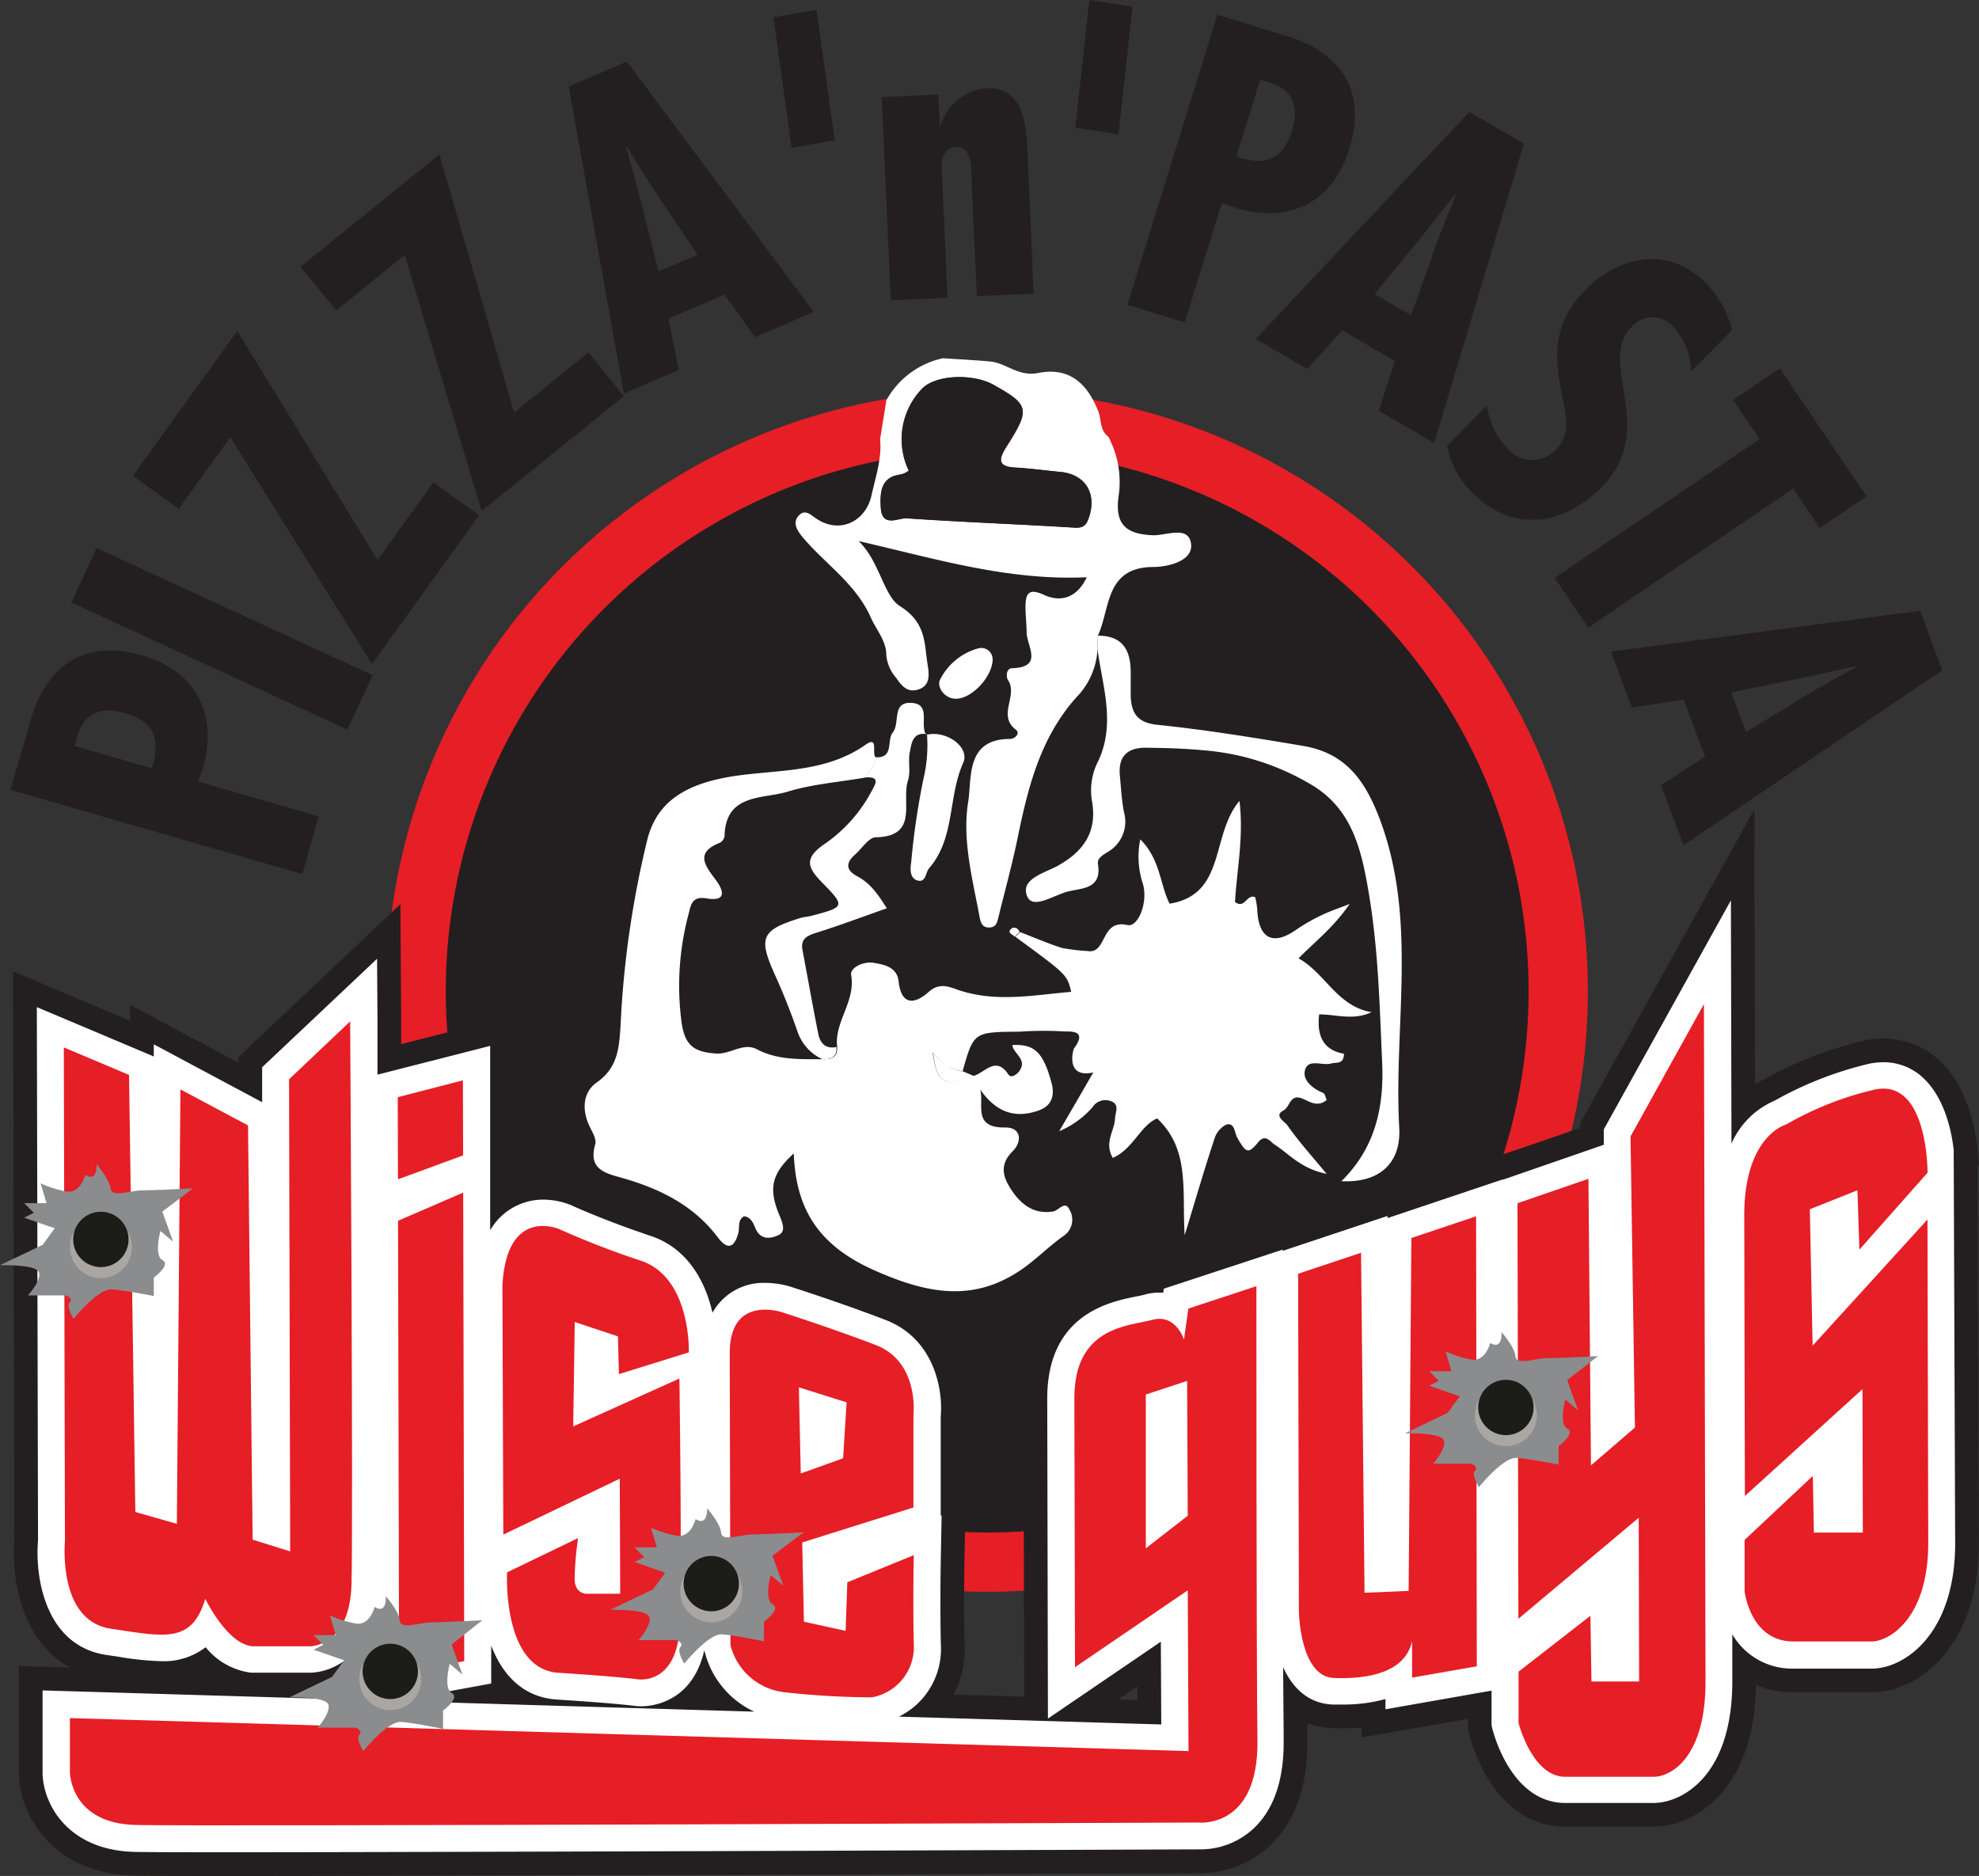 <svg xmlns="http://www.w3.org/2000/svg" viewBox="0 0 283.1 268.37"><rect x="0" y="0" width="283.1" height="268.37" fill="#333333" stroke="none"/><defs><style>.a,.b,.d{fill:#231f20;}.a{stroke:#e61e26;stroke-width:8.48px;}.a,.d{stroke-miterlimit:10;}.c{fill:#fff;}.d{stroke:#231f20;stroke-width:6.78px;}.e{fill:#e61e26;}.f{fill:#8a8c8e;}.g{fill:#aaa6a2;}.h{fill:#1c1c19;}</style></defs><circle class="a" cx="141.22" cy="141.79" r="81.69"/><path class="b" d="M43.25,125.05,1.48,113,4,104.42c.51-1.77,3-14.5,16.44-10.62C28.2,96.05,31.24,102.39,29,110l-.64,1.8,17.23,5ZM21.69,109.9c1.32-3.94.48-6.65-3.79-7.88-3-.86-5.76-.4-6.78,3.15l-.45,1.55Z"/><path class="b" d="M13.81,78.4,53.3,96.59l-3.59,7.8L10.22,86.2Z"/><path class="b" d="M33.94,47.35,54,80.1,62,69l6.55,4.72L53.21,95,32.94,62.55,25.57,72.79,19,68.07Z"/><path class="b" d="M62.86,22.09,73.55,59l10.63-8.59,5.07,6.27L68.9,73.11l-11-36.63-9.82,7.94L43,38.15Z"/><path class="b" d="M89.67,8.81l26.74,35.81L108,48.24l-4.37-6.09-8,3.44,1.46,7.34L89.25,56.3l-7.9-43.92Zm3.51,17.81L89.69,21l-.11.05,1.75,6.4,2.88,11.37,5.56-2.39Z"/><path class="b" d="M134.43,18h.12a7.52,7.52,0,0,1,6.51-5.37c6-.27,5.77,6.44,6,10.64L147.86,42l-8.12.37L139,26.46c-.07-1.5.32-5.56-2.27-5.44-1.84.08-2.1,2-2,3.44l.82,18.14-8.12.36-1.31-29.08,8.12-.36Z"/><path class="b" d="M161.27,43.61,174.15,2.09l8.54,2.65C184.45,5.28,197.13,8,193,21.39c-2.41,7.76-8.81,10.67-16.41,8.31L174.79,29l-5.31,17.13Zm15.59-21.24c3.91,1.39,6.63.6,7.95-3.64.92-3,.51-5.75-3-6.84l-1.54-.48Z"/><path class="b" d="M218,20.56,205.16,63.38l-7.92-4.61,2.29-7.14L192,47.25l-5,5.54-7.37-4.29L210.2,16ZM205.8,34l2.46-6.17-.1-.06L204.06,33l-7.43,9.08,5.23,3Z"/><path class="b" d="M241.92,53.14a9.82,9.82,0,0,0-2.48-6.34,4,4,0,0,0-6.08,0c-5,5.08,4,14.57-4.28,22.93-5.43,5.49-12.69,6.51-18.42.83A13.37,13.37,0,0,1,207,63.8L212.71,58a11,11,0,0,0,3,6.22,4.66,4.66,0,0,0,6.85.13c2.35-2.37,1.36-5.14.85-8.07-1.17-5.87-1.07-10.31,3.39-14.82,4.83-4.87,11.83-6.3,17.08-1.11a14.75,14.75,0,0,1,3.9,6.87Z"/><path class="b" d="M267,71l-6.68,4.53-3.82-5.63L227.21,89.79l-4.82-7.11L251.7,62.81l-3.79-5.58,6.69-4.53Z"/><path class="b" d="M277.83,95.91l-37,25-3.22-8.59,6.29-4.08-3.06-8.15-7.4,1.12-3-8,44.24-5.83Zm-18,2.68,5.81-3.23,0-.1-6.48,1.44-11.5,2.35,2.13,5.66Z"/><path class="c" d="M157,92.87l.06-1.93c3.73,0,4.74,2.29,4.69,5.52,0,1.08,0,2.16,0,3.24.14,2.46,1.07,3.73,3.9,4,6.93.72,13.83,1.84,20.71,3,6,1,8.84,4.75,11,10.43,5.47,14.52,2,29.45,2.8,44.16.31,5.4-3.16,8-8.37,7.68l.06.05c4.78-4.68,6.16-10.39,5.87-17-.36-8.06-.54-16-1.88-24.06-1.07-6.47-2.4-11.91-7.74-15.39a35.54,35.54,0,0,0-16-5.24c-2.68-.26-5.4-.32-8.1-.36s-4.07,1.21-3.8,4c.17,1.75.25,3.51.59,5.23a5,5,0,0,1-1.86,5.38c-.74.55-2,1-1.87,2,.6,3.58-2.21,3.46-4.22,3.94s-5,2.61-5.86.79c-1.16-2.5,2.38-3.4,4.2-4.38,3.91-2.13,5.85-5,5-9.51a9.08,9.08,0,0,1,.92-5.53C159.63,103.49,157.71,98.19,157,92.87Z"/><path class="c" d="M119.65,149.78c.11,1.45-.75,1.8-2,1.75a6.71,6.71,0,0,1-3.58-4c-.92-2.65-1.95-5.28-3.11-7.84-2.53-5.57-2.14-6.6,3.56-8.37.51-.15,1.06-.17,1.58-.31,4.79-1.26,4.87-1.34,1.41-4.85-2-2.07-2.47-3.37.33-5.34a21.27,21.27,0,0,0,6.73-7.42c.57-1.1,1.59-2.41-.95-2.16.66-.9,1.64-1.62,1.63-2.9,2.7.13,1.55-2.43,2.47-3.56,1.06-1.31-.18-4.33,2.58-4.23,3,.11,1.2,3.13,2.19,4.56l.09-.09c-2.08-.31-2.18,1.37-2.44,2.63s.16,2.79-.25,4c-1,3,1.63,8-4.6,8.13-1,0-2,1.62-3,2.5q-2.07,1.83.39,3.11c1.87,1,2.95,2.6,4.18,4.55-3.59,1.26-6.84,2.49-10.15,3.52-1.36.43-2.2.91-1.91,2.47.76,4,1.46,8,2.25,11.95C117.32,149.25,118.11,150.11,119.65,149.78Z"/><path class="c" d="M132.52,105.13c2.77-.73,6.28,1.72,5.27,4-2.2,4.87-1.13,10.75-4.87,15.07-.55.64-.45,2.16-1.74,1.74-1-.33-1-1.59-.84-2.5a106.23,106.23,0,0,1,1.76-12,20.86,20.86,0,0,0,.51-6.37Z"/><path class="c" d="M142,94.32c0,2.4-2.92,5.65-5.26,5.64-1.69,0-2.75-1.74-2.27-2.71a8.67,8.67,0,0,1,5.42-4.48A1.63,1.63,0,0,1,142,94.32Z"/><path class="c" d="M139.27,153.91c1.65-.43,3.17-2.95,5-.17.36.54,1.25,0,1.63-.64,1-1.6-.9-2.34-1.09-3.59,3.13-.19,4.44,1,5.62,5.43.45,1.69.11,3.23-1.86,3.93-3.58,1.26-6.2.06-8.35-3,.6,2.16-1.18,5.51,3.63,5.43,2.23,0,2.42,2,1,3.41-2,2-1.34,3.83,0,5.76s3.17,3.28,5.8,2.84c.8-.13,1.72-1.64,2.35-.24a2.79,2.79,0,0,1-.7,3.63c-1.59,1.1-3,2.43-4.49,3.64-7.38,6.1-14.37,5.12-22.75,1.38-8-3.56-11.21-8.76-11.51-16.71-3.16,2.88-3.63,5-2.11,8.7.37.92,1.1,2.39,0,2.94s-2.62.85-3.38-.94c-.29-.69-.59-1.55-1.61-1.72-1,.56-.6,1.62-.84,2.45-.6,2.12-1.56,2.39-2.93.57-3.49-4.63-8.38-7-13.8-8.53-2.37-.66-4.76-1.25-3.73-4.78.24-.83-.6-2-1-3-.93-2.25-.64-4.54,1.21-5.84,3-2.1,3.2-4.87,3.41-8.08A138.81,138.81,0,0,1,92.63,120c1.5-5.69,6-8.23,13.76-9.16,5.92-.71,12.08-.56,17.39-4.27,2-1.42.86,1.27,1.5,1.79,0,1.28-1,2-1.63,2.9-3.67.63-7.46.92-11,2s-8.87.22-9,6.36a1.31,1.31,0,0,1-.68.95c-3.54,1.38-2.15,3.23-.63,5.24,1.18,1.56,1.69,3.22-1.29,2.71-2.05-.35-2.22.92-2.54,2.22a39.7,39.7,0,0,0-1,15.59c.49,3.37,1.92,4.18,4.94,4.39,2.06.14,3.85-1.64,5.83-.61,3,1.58,6.25,1.41,9.48,1.42,1.22.05,2.08-.3,2-1.75-.43-3.62,2.67-6.5,2-10.29-.18-1.1,1.84-2,3.22-1.75s3.34.53,3.57,2.66c.39,3.55,2.37,3.24,4.32,1.49,1.45-1.29,2.77-.78,4-.34,5.45,1.92,10.88.82,16.37.34-.6-2.46-.6-2.46-8-7.88l.7-.66c2,.77,4,1.64,6,2.27a28.32,28.32,0,0,0,3.6.43c2.88.51,1.83-4.61,5.76-3.71,1.53.35,3.1-3.46,2.08-6.26a12.37,12.37,0,0,1-.26-6c2.88,2.86,2.79,6.41,4.19,9.2,8.14-1.32,5.86-9.84,10-14.7.62,5.26-.38,9.87-.64,14.46,1.44,1.06,1.64-1.2,2.89-.69a11.82,11.82,0,0,1,.29,1.74c.16,4.1,2.19,5.29,5.54,2.94a26.27,26.27,0,0,1,3.81-2.17c1.06-.51,2.19-.88,3.87-1.54-2.29,3.34-4.94,5.37-7.31,7.78,3.81,2.11,5.52,6.87,10.45,7.7-2.67,1.24-5.12.3-7.5.32-.36,3,.55,5.11,3.55,5.63-.05,1.59-1.1,1.17-1.77,1.38-1.3.4-3.39-.77-3.82,1-.35,1.39,1.09,2.61,2.61,3.22.25.1.34.64.51,1-1.25,1.09-2.45.26-3.42-.16-1.86-.81-1.81,1.18-2.76,1.67-1.45.75.2,1.63.51,2.07,1.52,2.18,3.3,4.18,5.66,7-3.76-.77-5.37-2.87-7.45-4.19-.61-.39-1.31-1.59-2.33-.35-1.4,1.7-1.73,1.64-3-.63-.43-.77-.36-2.19-1.57-1.88a3.4,3.4,0,0,0-1.72,2.09c-1.39,4.19-2.62,8.43-4.24,13.73-.4-6.43.8-12.24-3.94-16.7-2.4,1-3.46,4.43-6.35,5.64-1.26-2.18.24-3.84.33-5.62,0-.84.72-2-.55-2.47a2.18,2.18,0,0,0-2.69.87,13.19,13.19,0,0,1-4.75,3.41c1.55-2.65,3.09-5.31,4.88-8.41-4,.9-2.93-3.2-2.74-3.46,2.07-2.82-.88-2.32-1.71-2.42a49.39,49.39,0,0,0-6.08.05c-6.57.06-6.57,0-8.17,5.67-1.63-.19-2.88-1.14-4.21-2.62C134.06,155,135,155.48,139.27,153.91Zm-1.63-.69c-1.63-.19-2.88-1.14-4.21-2.62.63,4.44,1.55,4.88,5.84,3.31Z"/><path class="c" d="M145.15,134c-.28-.33-1.11-.52-.54-1.09.37-.37,1-.24,1.24.43Z"/><path class="c" d="M157,92.87a10.56,10.56,0,0,1-3,6.86c-5.29,5.92-7,13.16-8.51,20.55-.78,3.7-1.78,7.34-2.68,11-.16.66-.3,1.34-1.18,1.4-1.08.08-1.34-.64-1.5-1.5-1-5.45-2.51-11-1.63-16.47.55-3.43-.39-9,6-9,.65,0,1.52-.78.82-1.32-2.7-2.06.36-4.9-1.12-7.09-.31-.46-.25-1.67.52-1.7,4.59-.13,2.21-3.08,2.14-5.09,0-1.21-.16-2.42-.16-3.64,0-1.83.35-2.83,2.64-1.77s4.67.55,6.13-2.52c-11.36.53-21.84-2.71-32.64-5.17,3,2.88,3.58,7.84,5.88,9.28,3.84,2.41,3.48,5.3,4,8.47.21,1.37.36,2.87-1.24,3.44s-2.45-.41-3.28-1.64a5.68,5.68,0,0,1-1.4-3.22c0-2.08-1.42-3.6-2.19-5.34-2.16-4.88-6.45-7.63-9.67-11.42-.8-.94-1.66-2.14-.68-3.21s1.8,0,2.77.58c3.26,2,6.84.21,7.66-3.52.58-2.63,1.49-5.21,1.22-8l.9-5.58a12.23,12.23,0,0,1,8.07-6c2.27.15,4.54.26,6.8.47s4,2.2,6.84,1.64c4.26-.84,6.92,1.24,8.59,5.45.48,1.21.21,2.74,1.44,3.66A13.66,13.66,0,0,1,160,71.09c-.51,4,1.15,5.32,4.89,5.48,1.91.08,5.22-1.49,5.5,1.3.24,2.41-3.33,3.23-5.34,3.24-7,0-6.18,5.9-8,9.83Zm-28-25c-3,.32-3.13,2.49-3,4.77.19,2.92,2.5,1.43,3.73,1.52,8,.55,15.94.83,23.91,1.33,1.19.07,1.67-.2,2.06-1.25,1.31-3.54-.39-6.39-4.05-6.72-2.15-.19-4.3-.51-6.45-.62-2.36-.12-2.42-1.1-1.32-2.82,3.54-5.55,3.42-6.11-1.72-9-3-1.68-8.24-1.44-10.19.47A10.4,10.4,0,0,0,130,67.33,3.33,3.33,0,0,1,129,67.85Z"/><path class="b" d="M129,67.85c-3,.32-3.13,2.49-3,4.77.19,2.92,2.5,1.43,3.73,1.52,8,.55,15.94.83,23.91,1.33,1.19.07,1.67-.2,2.06-1.25,1.31-3.54-.39-6.39-4.05-6.72-2.15-.19-4.3-.51-6.45-.62-2.36-.12-2.42-1.1-1.32-2.82,3.54-5.55,3.42-6.11-1.72-9-3-1.68-8.24-1.44-10.19.47A10.4,10.4,0,0,0,130,67.33,3.33,3.33,0,0,1,129,67.85Z"/><path class="d" d="M279.5,164.7c-.32-3.07-1.36-7.46-4.12-10.24a8.27,8.27,0,0,0-6-2.5,10,10,0,0,0-2.5.34,51.75,51.75,0,0,0-13,5.15,11.83,11.83,0,0,0-6.19,6.16l-.08-34.81-18.18,32.76,0,2.21-14.45,5v-.05l-16.49,5.54v-.31l-15,5v-.18l-17,5.59-.08.56c-.2,0-.4,0-.6,0a7.77,7.77,0,0,0-2,.27c-.36.1-.8.19-1.27.28-3.82.77-12.76,2.57-12.73,14.66l.1,45.73,16.15-11,.06,11.84-37.53-1.12a10.77,10.77,0,0,0,6-10.32c-.14-6.44,0-12.56,0-12.62l.11-5.84-.13,0,0-14.16c.35-3.74-.86-11.1-7.89-13.81-6.35-2.44-13.07-4.59-13.2-4.63a12.66,12.66,0,0,0-4-.67,8.33,8.33,0,0,0-7.56,4.27c-1-4.47-3.57-9.26-8.87-11-6.89-2.32-11.15-4.3-11.22-4.33a10.44,10.44,0,0,0-4.09-.85A8.72,8.72,0,0,0,70.12,176l0-8v-3.22l0-15.16L54,153.74c0-4.32,0-7.17,0-7.72l-.06-8.86L37.5,152.68v5L22,149.4v1.74L5.27,144.08l.17,76.28c-.45,5.23,1,15.11,9.82,16.4l1.56.23a43.35,43.35,0,0,0,6.28.66h0a9.85,9.85,0,0,0,6.32-2,9.94,9.94,0,0,0,6.49,3.64H36l8.34,0h0c2.56,0,7-1.69,8.84-7.25l0,11.19L6.09,241.83l0,11.69c0,4.45,3.52,11.17,13.16,11.41,2.8.07,17.5.07,43.68,0,43.68-.1,104.61-.35,108.23-.36h.62a11.17,11.17,0,0,0,7.85-3.28c2.72-2.76,4.06-6.92,4-12.36,0-2.32-.05-6-.07-10.42,1.35,3,3.63,5.21,7.13,5.34.45,0,.91,0,1.36,0a22.52,22.52,0,0,0,6.14-.79v1.47l15.18-2.67v5l.12.46c.27,1.09,2.9,10.63,10.45,10.61l12.61,0c3.91,0,11.3-3.68,11.26-17.51v-6.61a9.9,9.9,0,0,0,8.78,4.9l11.19,0c4.62,0,11.94-4.91,11.91-18l-.21-56ZM56.69,243.34l13.58-2.5,0-5.42c1.55,4.05,4.43,7.4,9.44,7.72,7.13.45,10.23.8,10.75.86a7.7,7.7,0,0,0,1.31.1c1.32,0,7.31-.45,9-8.1l0,.13a12.92,12.92,0,0,0,7.13,8.74Z"/><path class="c" d="M279.5,164.7c-.32-3.07-1.36-7.46-4.12-10.24a8.27,8.27,0,0,0-6-2.5,10,10,0,0,0-2.5.34,51.75,51.75,0,0,0-13,5.15,11.83,11.83,0,0,0-6.19,6.16l-.08-34.81-18.18,32.76,0,2.21-14.45,5v-.05l-16.49,5.54v-.31l-15,5v-.18l-17,5.59-.08.56c-.2,0-.4,0-.6,0a7.77,7.77,0,0,0-2,.27c-.36.1-.8.19-1.27.28-3.82.77-12.76,2.57-12.73,14.66l.1,45.73,16.15-11,.06,11.84-37.53-1.12a10.77,10.77,0,0,0,6-10.32c-.14-6.44,0-12.56,0-12.62l.11-5.84-.13,0,0-14.16c.35-3.74-.86-11.1-7.89-13.81-6.35-2.44-13.07-4.59-13.2-4.63a12.66,12.66,0,0,0-4-.67,8.33,8.33,0,0,0-7.56,4.27c-1-4.47-3.57-9.26-8.87-11-6.89-2.32-11.15-4.3-11.22-4.33a10.44,10.44,0,0,0-4.09-.85A8.72,8.72,0,0,0,70.12,176l0-8v-3.22l0-15.16L54,153.74c0-4.32,0-7.17,0-7.72l-.06-8.86L37.5,152.68v5L22,149.4v1.74L5.27,144.08l.17,76.28c-.45,5.23,1,15.11,9.82,16.4l1.56.23a43.35,43.35,0,0,0,6.28.66h0a9.85,9.85,0,0,0,6.32-2,9.94,9.94,0,0,0,6.49,3.64H36l8.34,0h0c2.56,0,7-1.69,8.84-7.25l0,11.19L6.09,241.83l0,11.69c0,4.45,3.52,11.17,13.16,11.41,2.8.07,17.5.07,43.68,0,43.68-.1,104.61-.35,108.23-.36h.62a11.17,11.17,0,0,0,7.85-3.28c2.72-2.76,4.06-6.92,4-12.36,0-2.32-.05-6-.07-10.42,1.35,3,3.63,5.21,7.13,5.34.45,0,.91,0,1.36,0a22.52,22.52,0,0,0,6.14-.79v1.47l15.18-2.67v5l.12.46c.27,1.09,2.9,10.63,10.45,10.61l12.61,0c3.91,0,11.3-3.68,11.26-17.51v-6.61a9.9,9.9,0,0,0,8.78,4.9l11.19,0c4.62,0,11.94-4.91,11.91-18l-.21-56ZM56.69,243.34l13.58-2.5,0-5.42c1.55,4.05,4.43,7.4,9.44,7.72,7.13.45,10.23.8,10.75.86a7.7,7.7,0,0,0,1.31.1c1.32,0,7.31-.45,9-8.1l0,.13a12.92,12.92,0,0,0,7.13,8.74Z"/><path class="e" d="M15.82,233c7.63,1.11,11.59,2.24,13.55-4.27,0,0,3.13,6.54,6.8,6.79l8.2,0s5.65,0,5.91-8.8-.19-80.6-.19-80.6l-8.74,8.28.16,67.54-5.37-1.68-.66-59.26-9.67-5.15L25.3,218l-5.94-1.7-.9-62.52-9.33-3.94.16,70.65S8.18,231.84,15.82,233Z"/><polygon class="e" points="66.22 154.55 56.9 156.96 56.93 168.71 66.25 165.29 66.22 154.55"/><polygon class="e" points="66.26 170.61 56.94 174.64 57.09 239.36 66.41 237.64 66.26 170.61"/><path class="e" d="M88.72,228H84.2s-2,.26-2-2.18a46,46,0,0,1,.5-5.79l-10.16,4.91s-.74,13.86,7.37,14.37,11.07.9,11.07.9,6,1.27,6.29-8-.08-35-.08-35L82,204.06l.22-14.93,6.18,2.05.14,5.4,10-3.11s.36-10.68-6.85-13.11a122.14,122.14,0,0,1-11.59-4.48s-7.62-3.48-8.23,8.05L72,219.54l16.66-8Z"/><path class="e" d="M112.11,242.08a117.3,117.3,0,0,0,12.61.74,7.3,7.3,0,0,0,6-7.57c-.14-6.6,0-12.77,0-12.77l-9.51,3.88-.24,6.95L115,232l-.24-11.34,15.91-5,0-13.26s.88-7.59-5.43-10-13.14-4.6-13.14-4.6-7.73-2.82-7.71,5.81l.1,41.72A9,9,0,0,0,112.11,242.08Zm9-41.46-.5,8-6.06,2.17-.27-12.32Z"/><path class="e" d="M170,187.2l-.63,4.43s-1.17-3.72-4.51-2.82-11.19.93-11.17,11.22l.09,38.48,16.13-11,.11,23L10,245.79v7.72s0,7.34,9.41,7.57,152-.35,152-.35,8.63,1,8.47-11.73-.15-65-.15-65Zm-6.09,34.3,0-22,5.91-1.95.09,19.29Z"/><path class="e" d="M201.51,227.59l-6.31.27-.5-48.64-9,3,.11,48.39s.15,9.25,5,9.44S201,239.3,202,234.79V240l9.26-1.62L211.16,174l-9.26,3.11Z"/><path class="e" d="M233.88,204.22l-6.29,5.42-.36-41-10.15,3.49.13,59.45,17.21-14.45.06,23.42-6.82,0-.15-9.4-10.28,8,0,7.34s1.95,7.72,6.71,7.7l12.61,0c2.44,0,7.45-2.71,7.43-13.65l-.23-96.9-10.5,18.94Z"/><path class="e" d="M258.9,173l6.81-2.72.28,8.49,9.75-11s.1-13.9-7.87-11.82a45.69,45.69,0,0,0-12.35,4.92s-6,1.56-6,13l.09,40.15,16.82-15.29.05,20.52-7,0-.15-8.11-9.76,9.16,0,7.34s.79,7.2,7,7.19l11.19,0c2.32,0,8.1-3.11,8.08-14.17l-.11-46.2-16.43,18.05Z"/><path class="f" d="M99.51,217.32s-.69,2.78-2.78,2.37a16.49,16.49,0,0,1-3.61-1.15l.84,2.82H90.77l1.39,1.39-1.39.7L95.15,225l-1.73,2.37-6.11,2.93s5.14-.15,5.56,1-1.52,3.33-1.52,3.33h5.42s1.11.42.56,1,.56,2.36.56,2.36,3.46-4.31,5.4-4.18,6,1,6,1V232s2.5-1.81,1.24-2.5-.28-4.17-.28-4.17l1.81,1.53-1.54-4.3,4.43-3.35s-5.41.29-7.22.3-4.44,1.12-4.58-.27-2-3.47-2-3.47S101.31,218.43,99.51,217.32Z"/><circle class="g" cx="101.75" cy="227.65" r="4.44"/><circle class="h" cx="101.75" cy="226.55" r="3.96"/><path class="f" d="M53.59,229.88s-.69,2.78-2.77,2.37a16.46,16.46,0,0,1-3.62-1.15l.84,2.82H44.85l1.39,1.39-1.39.7,4.38,1.51L47.5,239.9l-6.1,2.93s5.14-.15,5.56,1-1.52,3.33-1.52,3.33h5.41s1.11.42.56,1,.56,2.36.56,2.36,3.46-4.31,5.41-4.18,6,1,6,1v-2.64s2.5-1.81,1.25-2.5-.29-4.17-.29-4.17l1.81,1.53-1.54-4.3L69,231.79s-5.42.29-7.22.3-4.44,1.12-4.59-.27-2-3.47-2-3.47S55.4,231,53.59,229.88Z"/><circle class="g" cx="55.83" cy="240.21" r="4.44"/><circle class="h" cx="55.83" cy="239.11" r="3.96"/><path class="f" d="M12.19,168.08s-.69,2.78-2.77,2.36a16.25,16.25,0,0,1-3.61-1.15l.84,2.83H3.45l1.39,1.38-1.38.7,4.37,1.52L6.1,178.09,0,181s5.14-.15,5.56,1S4,185.32,4,185.32l5.41,0s1.12.42.56,1,.56,2.35.56,2.35S14,184.32,16,184.46s6,.95,6,.95v-2.63s2.49-1.82,1.24-2.51-.29-4.16-.29-4.16l1.81,1.52-1.54-4.3L27.61,170s-5.42.29-7.22.29S16,171.4,15.81,170s-2-3.46-2-3.46S14,169.18,12.19,168.08Z"/><circle class="g" cx="14.44" cy="178.41" r="4.44"/><circle class="h" cx="14.43" cy="177.31" r="3.96"/><path class="f" d="M213.18,192.12s-.69,2.78-2.78,2.37a16.8,16.8,0,0,1-3.61-1.16l.84,2.83h-3.19l1.39,1.38-1.39.7,4.38,1.52-1.73,2.36-6.1,2.93s5.13-.15,5.55,1-1.52,3.34-1.52,3.34l5.42,0s1.11.42.56,1,.56,2.36.56,2.36,3.46-4.32,5.4-4.18,6,.95,6,.95v-2.63s2.5-1.82,1.25-2.51-.29-4.16-.29-4.16l1.81,1.52-1.54-4.3L228.6,194s-5.42.29-7.23.29-4.44,1.12-4.58-.27-2-3.46-2-3.46S215,193.22,213.18,192.12Z"/><circle class="g" cx="215.42" cy="202.45" r="4.44"/><circle class="h" cx="215.42" cy="201.35" r="3.96"/><polygon class="b" points="119.41 20.08 113.24 21.15 110.64 2.47 116.81 1.4 119.41 20.08"/><polygon class="b" points="160 19.22 153.81 18.27 155.83 0 162.01 0.95 160 19.22"/></svg>